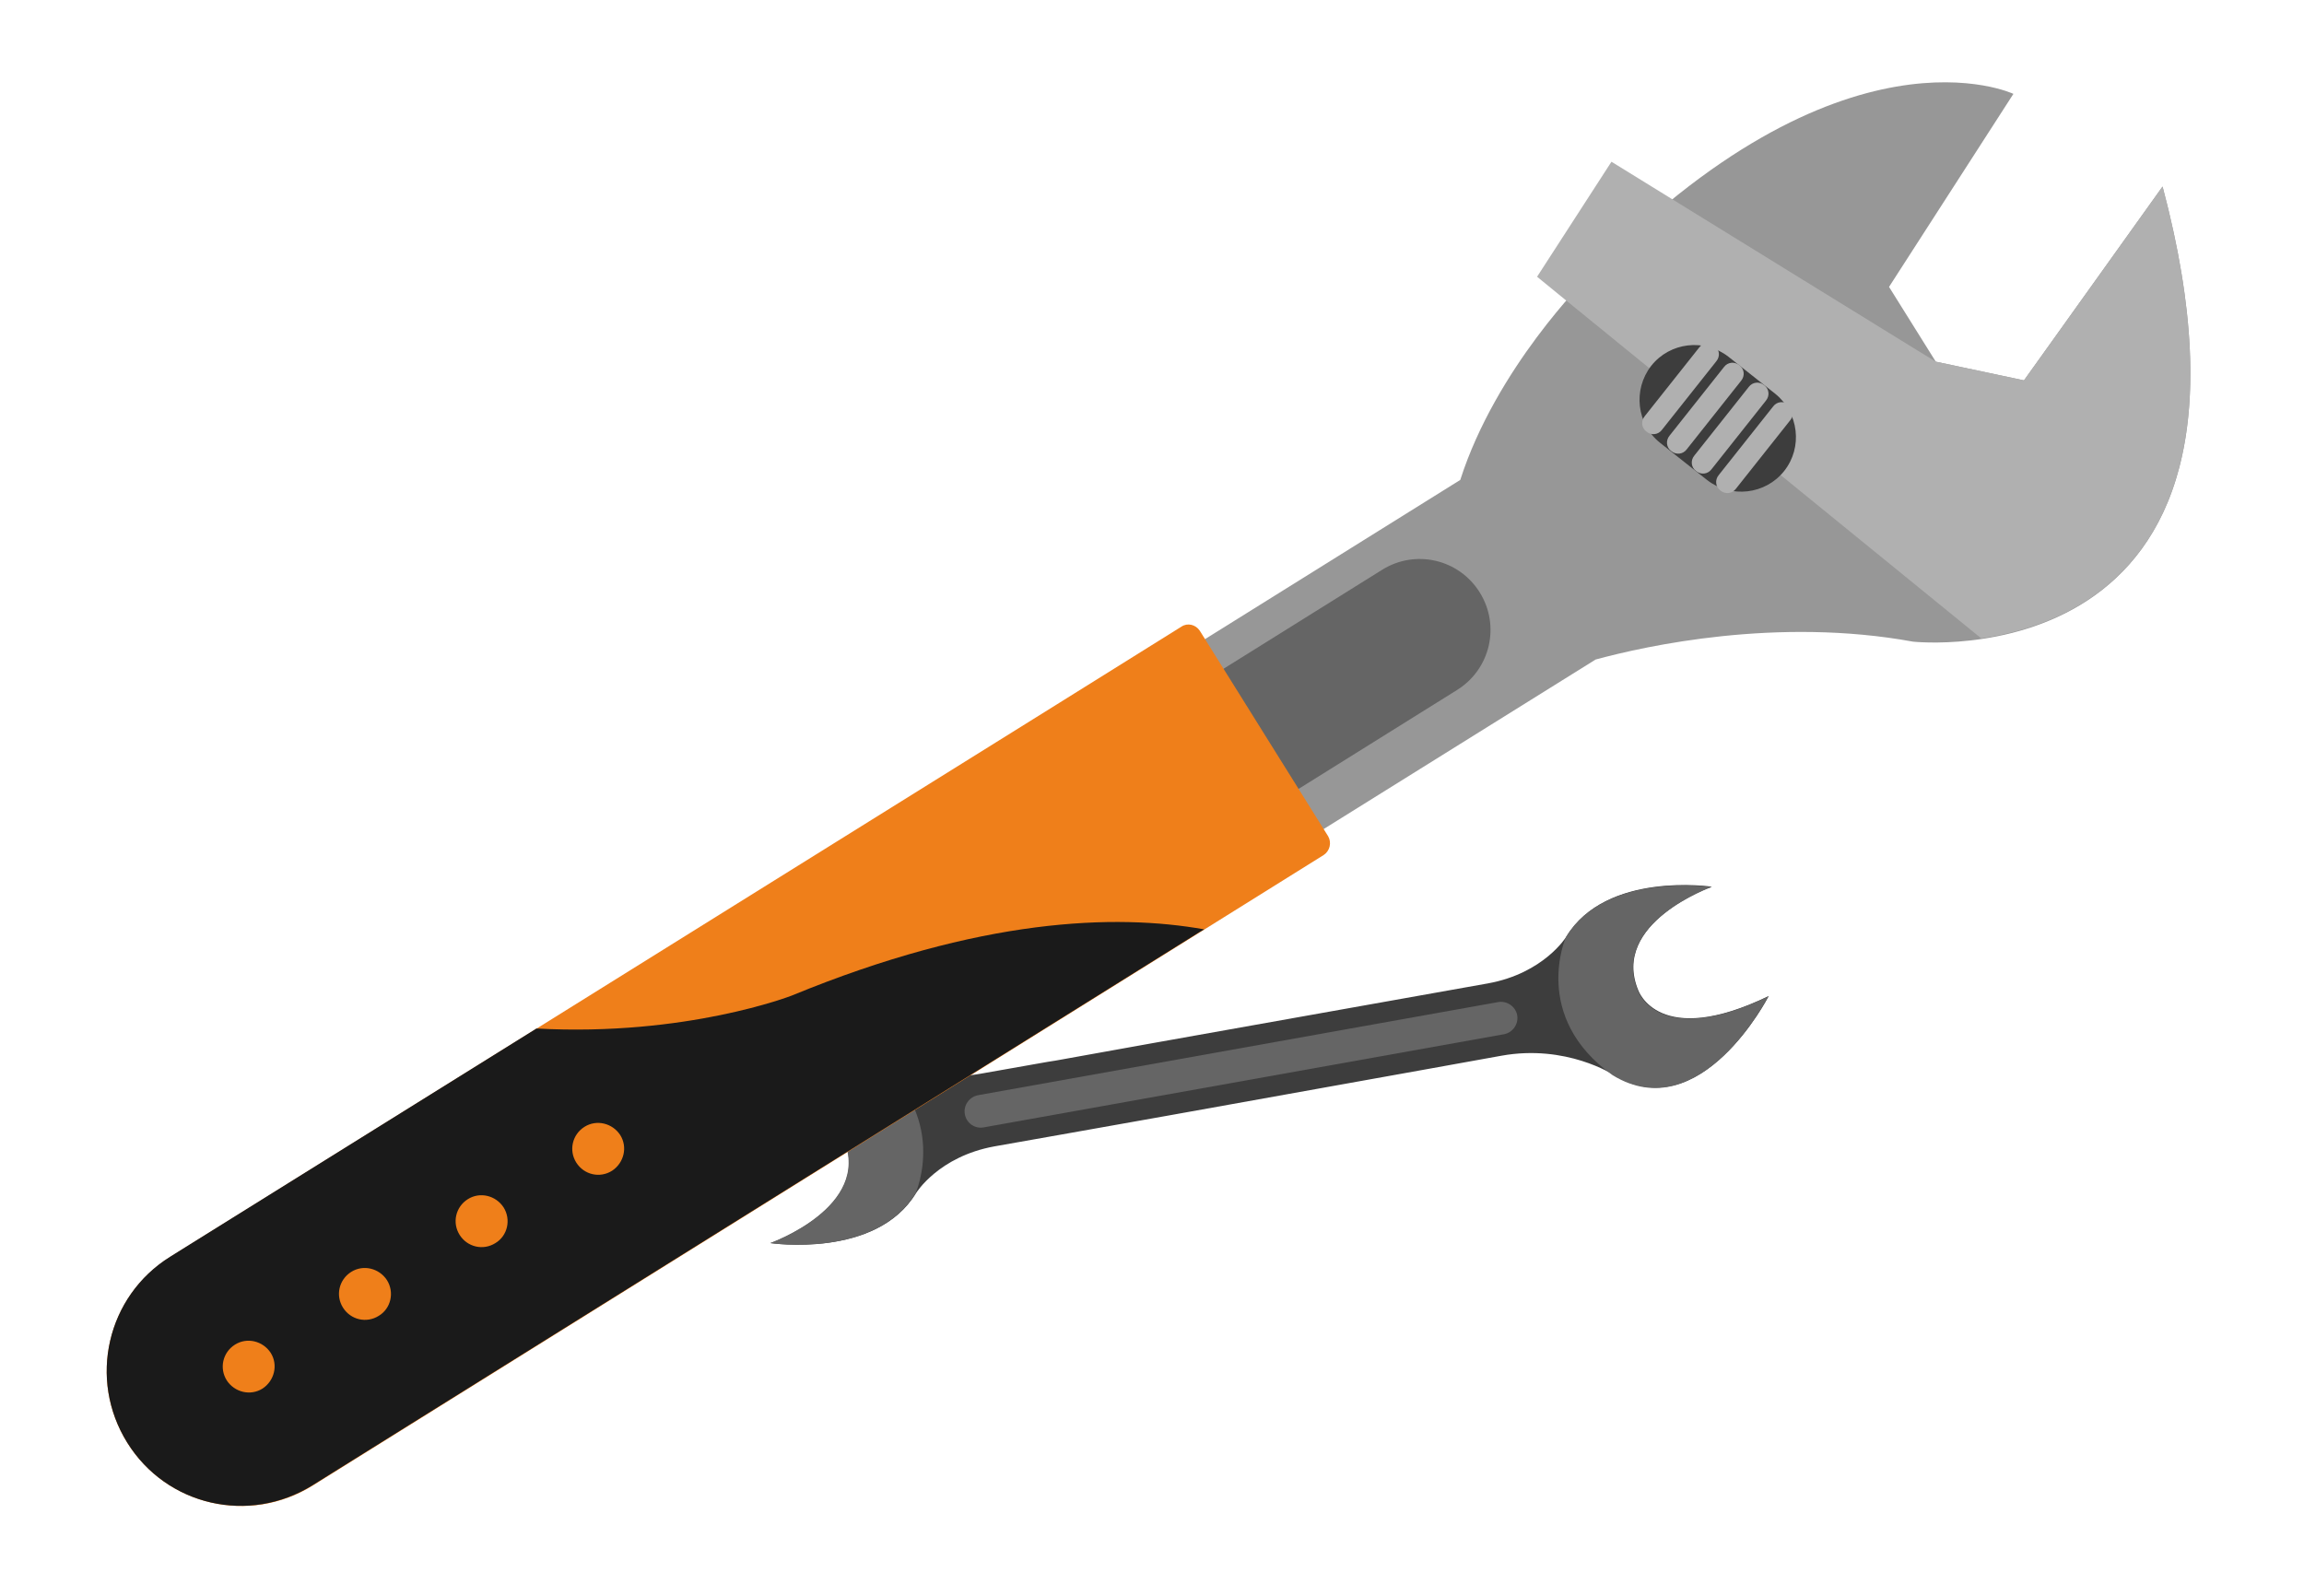 <?xml version="1.0" encoding="UTF-8"?> <svg xmlns="http://www.w3.org/2000/svg" xmlns:xlink="http://www.w3.org/1999/xlink" version="1.1" id="Слой_1" x="0px" y="0px" viewBox="0 0 566.9 392.8" style="enable-background:new 0 0 566.9 392.8;" xml:space="preserve"> <style type="text/css"> .st0{fill:#3D3D3D;} .st1{fill:#656565;} .st2{fill:#979797;} .st3{fill:#B0B0B0;} .st4{fill:#EF7F1A;} .st5{fill:#1A1A1A;} </style> <g> <path class="st0" d="M207.7,280.4c6.9,16.6-18.1,25.5-18.1,25.5s26,3.9,35.8-12.3c0,0,5.5-9,19.3-11.5l16.4-2.9l25.9-4.6l64.1-11.5 l0,0l18.3-3.3c16-2.9,27.6,4.7,27.6,4.7c21.5,13.2,38.2-19.4,38.2-19.4c-27.1,13.1-32.1-1.4-32.1-1.4 c-6.9-16.6,18.1-25.5,18.1-25.5s-26-3.9-35.8,12.3c0,0-5.5,9-19.3,11.5l-82.5,14.7l-23.9,4.3l-1.9,0.3l0,0l-16.4,2.9 c-16,2.9-27.6-4.7-27.6-4.7c-21.5-13.2-38.2,19.4-38.2,19.4C202.7,265.9,207.7,280.4,207.7,280.4z"></path> <g> <g> <path class="st1" d="M175.6,279c27.1-13.1,32,1.4,32,1.4c6.9,16.6-18.1,25.5-18.1,25.5s26,3.9,35.8-12.3c0,0,8.7-19.6-11.5-34 C192.3,246.5,175.6,279,175.6,279z"></path> </g> <g> <path class="st1" d="M435.1,245.2c-27.1,13.1-32.1-1.4-32.1-1.4c-6.9-16.6,18.1-25.5,18.1-25.5s-26-3.9-35.8,12.3 c0,0-8.7,19.6,11.5,34C418.4,277.8,435.1,245.2,435.1,245.2z"></path> </g> </g> <path class="st1" d="M237.4,274.2c-0.4-2.2,1.1-4.3,3.3-4.7l127.9-22.9c2.2-0.4,4.3,1.1,4.7,3.2l0,0c0.4,2.2-1.1,4.3-3.2,4.7 l-127.9,22.9C239.9,277.9,237.8,276.4,237.4,274.2L237.4,274.2z"></path> </g> <g> <g> <g> <path class="st2" d="M532.1,45.9L498,93.6L476.3,89l-11.5-18.4l30.6-47.5c0,0-42-19.9-105.1,45.5c0,0-22.2,22-31,49.5L62.9,303 c-2.4,1.5-12,7.5-14.9,9.3c-12.9,8-16.8,25-8.8,37.9c8,12.9,25,16.8,37.9,8.8c2.9-1.8,12.5-7.8,14.9-9.3l300.6-187.4 c12.5-3.4,44.8-10.5,78.1-4.4C470.8,157.9,564.6,168.2,532.1,45.9z M44.2,346.9c-6.3-10.1-3.2-23.5,6.9-29.8 c10.1-6.3,23.5-3.2,29.8,6.9c6.3,10.1,3.2,23.5-6.9,29.8C63.9,360.1,50.5,357,44.2,346.9z"></path> </g> <g> <path class="st3" d="M532.1,45.9L498,93.6L476.3,89l-4.9-3l0,0l-74.9-46.2l-18.3,28.3l7.1,5.8l0,0l102.2,83.2 C513,153.4,555.6,134.4,532.1,45.9z"></path> </g> <g> <path class="st1" d="M236.1,246.2c-8.2,5.1-18.9,2.6-24-5.6l0,0c-5.1-8.2-2.6-18.9,5.6-24l122.4-76.4c8.2-5.1,18.9-2.6,24,5.6 l0,0c5.1,8.2,2.6,18.9-5.6,24L236.1,246.2z"></path> </g> <g> <path class="st0" d="M439,115.9c-4.6,5.8-13.1,6.8-19,2.2l-11.5-9.1c-5.8-4.6-6.8-13.1-2.2-19l0,0c4.6-5.8,13.1-6.8,19-2.2 l11.5,9.1C442.6,101.6,443.6,110.1,439,115.9L439,115.9z"></path> </g> <g> <g> <path class="st3" d="M408.9,105.8c-0.9,1.2-2.6,1.4-3.8,0.4l0,0c-1.2-0.9-1.4-2.6-0.4-3.8l13.4-16.9c0.9-1.2,2.6-1.4,3.8-0.4 l0,0c1.2,0.9,1.4,2.6,0.4,3.8L408.9,105.8z"></path> </g> <g> <path class="st3" d="M415,110.6c-0.9,1.2-2.6,1.4-3.8,0.4l0,0c-1.2-0.9-1.4-2.6-0.4-3.8l13.4-16.9c0.9-1.2,2.6-1.4,3.8-0.4l0,0 c1.2,0.9,1.4,2.6,0.4,3.8L415,110.6z"></path> </g> <g> <path class="st3" d="M421.1,115.5c-0.9,1.2-2.6,1.4-3.8,0.4l0,0c-1.2-0.9-1.4-2.6-0.4-3.8l13.4-16.9c0.9-1.2,2.6-1.4,3.8-0.4 l0,0c1.2,0.9,1.4,2.6,0.4,3.8L421.1,115.5z"></path> </g> <g> <path class="st3" d="M427.1,120.3c-0.9,1.2-2.6,1.4-3.8,0.4l0,0c-1.2-0.9-1.4-2.6-0.4-3.8l13.4-16.9c0.9-1.2,2.6-1.4,3.8-0.4 l0,0c1.2,0.9,1.4,2.6,0.4,3.8L427.1,120.3z"></path> </g> </g> </g> </g> <path class="st4" d="M326.8,205.8l-31.6-50.6c-1-1.5-3-2-4.5-1l-30.6,19.1L46.7,306.3l-4.8,3C26.3,319,21.6,339.4,31.3,355 s30.1,20.2,45.6,10.6l4.8-3l213.4-133.1l30.6-19.1C327.2,209.4,327.7,207.4,326.8,205.8z"></path> <path class="st5" d="M76.9,365.5l4.8-3l213.4-133.1l1.2-0.7c-21.9-3.9-55.1-2.8-101.5,16.3c0,0-25.9,10.1-62.8,8.1l-85.4,53.2 l-4.8,3C26.3,319,21.6,339.4,31.3,355S61.3,375.2,76.9,365.5z"></path> <g> <path class="st4" d="M150.6,288.1c-3,1.9-6.9,1-8.8-2c-1.9-3-1-6.9,2-8.8c3-1.9,6.9-0.9,8.8,2C154.5,282.3,153.5,286.2,150.6,288.1 z"></path> <path class="st4" d="M121.9,305.9c-3,1.9-6.9,1-8.8-2c-1.9-3-1-6.9,2-8.8c3-1.9,6.9-0.9,8.8,2C125.8,300.1,124.9,304.1,121.9,305.9 z"></path> <path class="st4" d="M93.2,323.8c-3,1.9-6.9,1-8.8-2c-1.9-3-1-6.9,2-8.8c3-1.9,6.9-0.9,8.8,2C97.1,318,96.2,322,93.2,323.8z"></path> <path class="st4" d="M64.6,341.7c-3,1.9-6.9,0.9-8.8-2c-1.9-3-1-6.9,2-8.8c3-1.9,6.9-0.9,8.8,2C68.5,335.9,67.5,339.8,64.6,341.7z"></path> </g> </svg> 